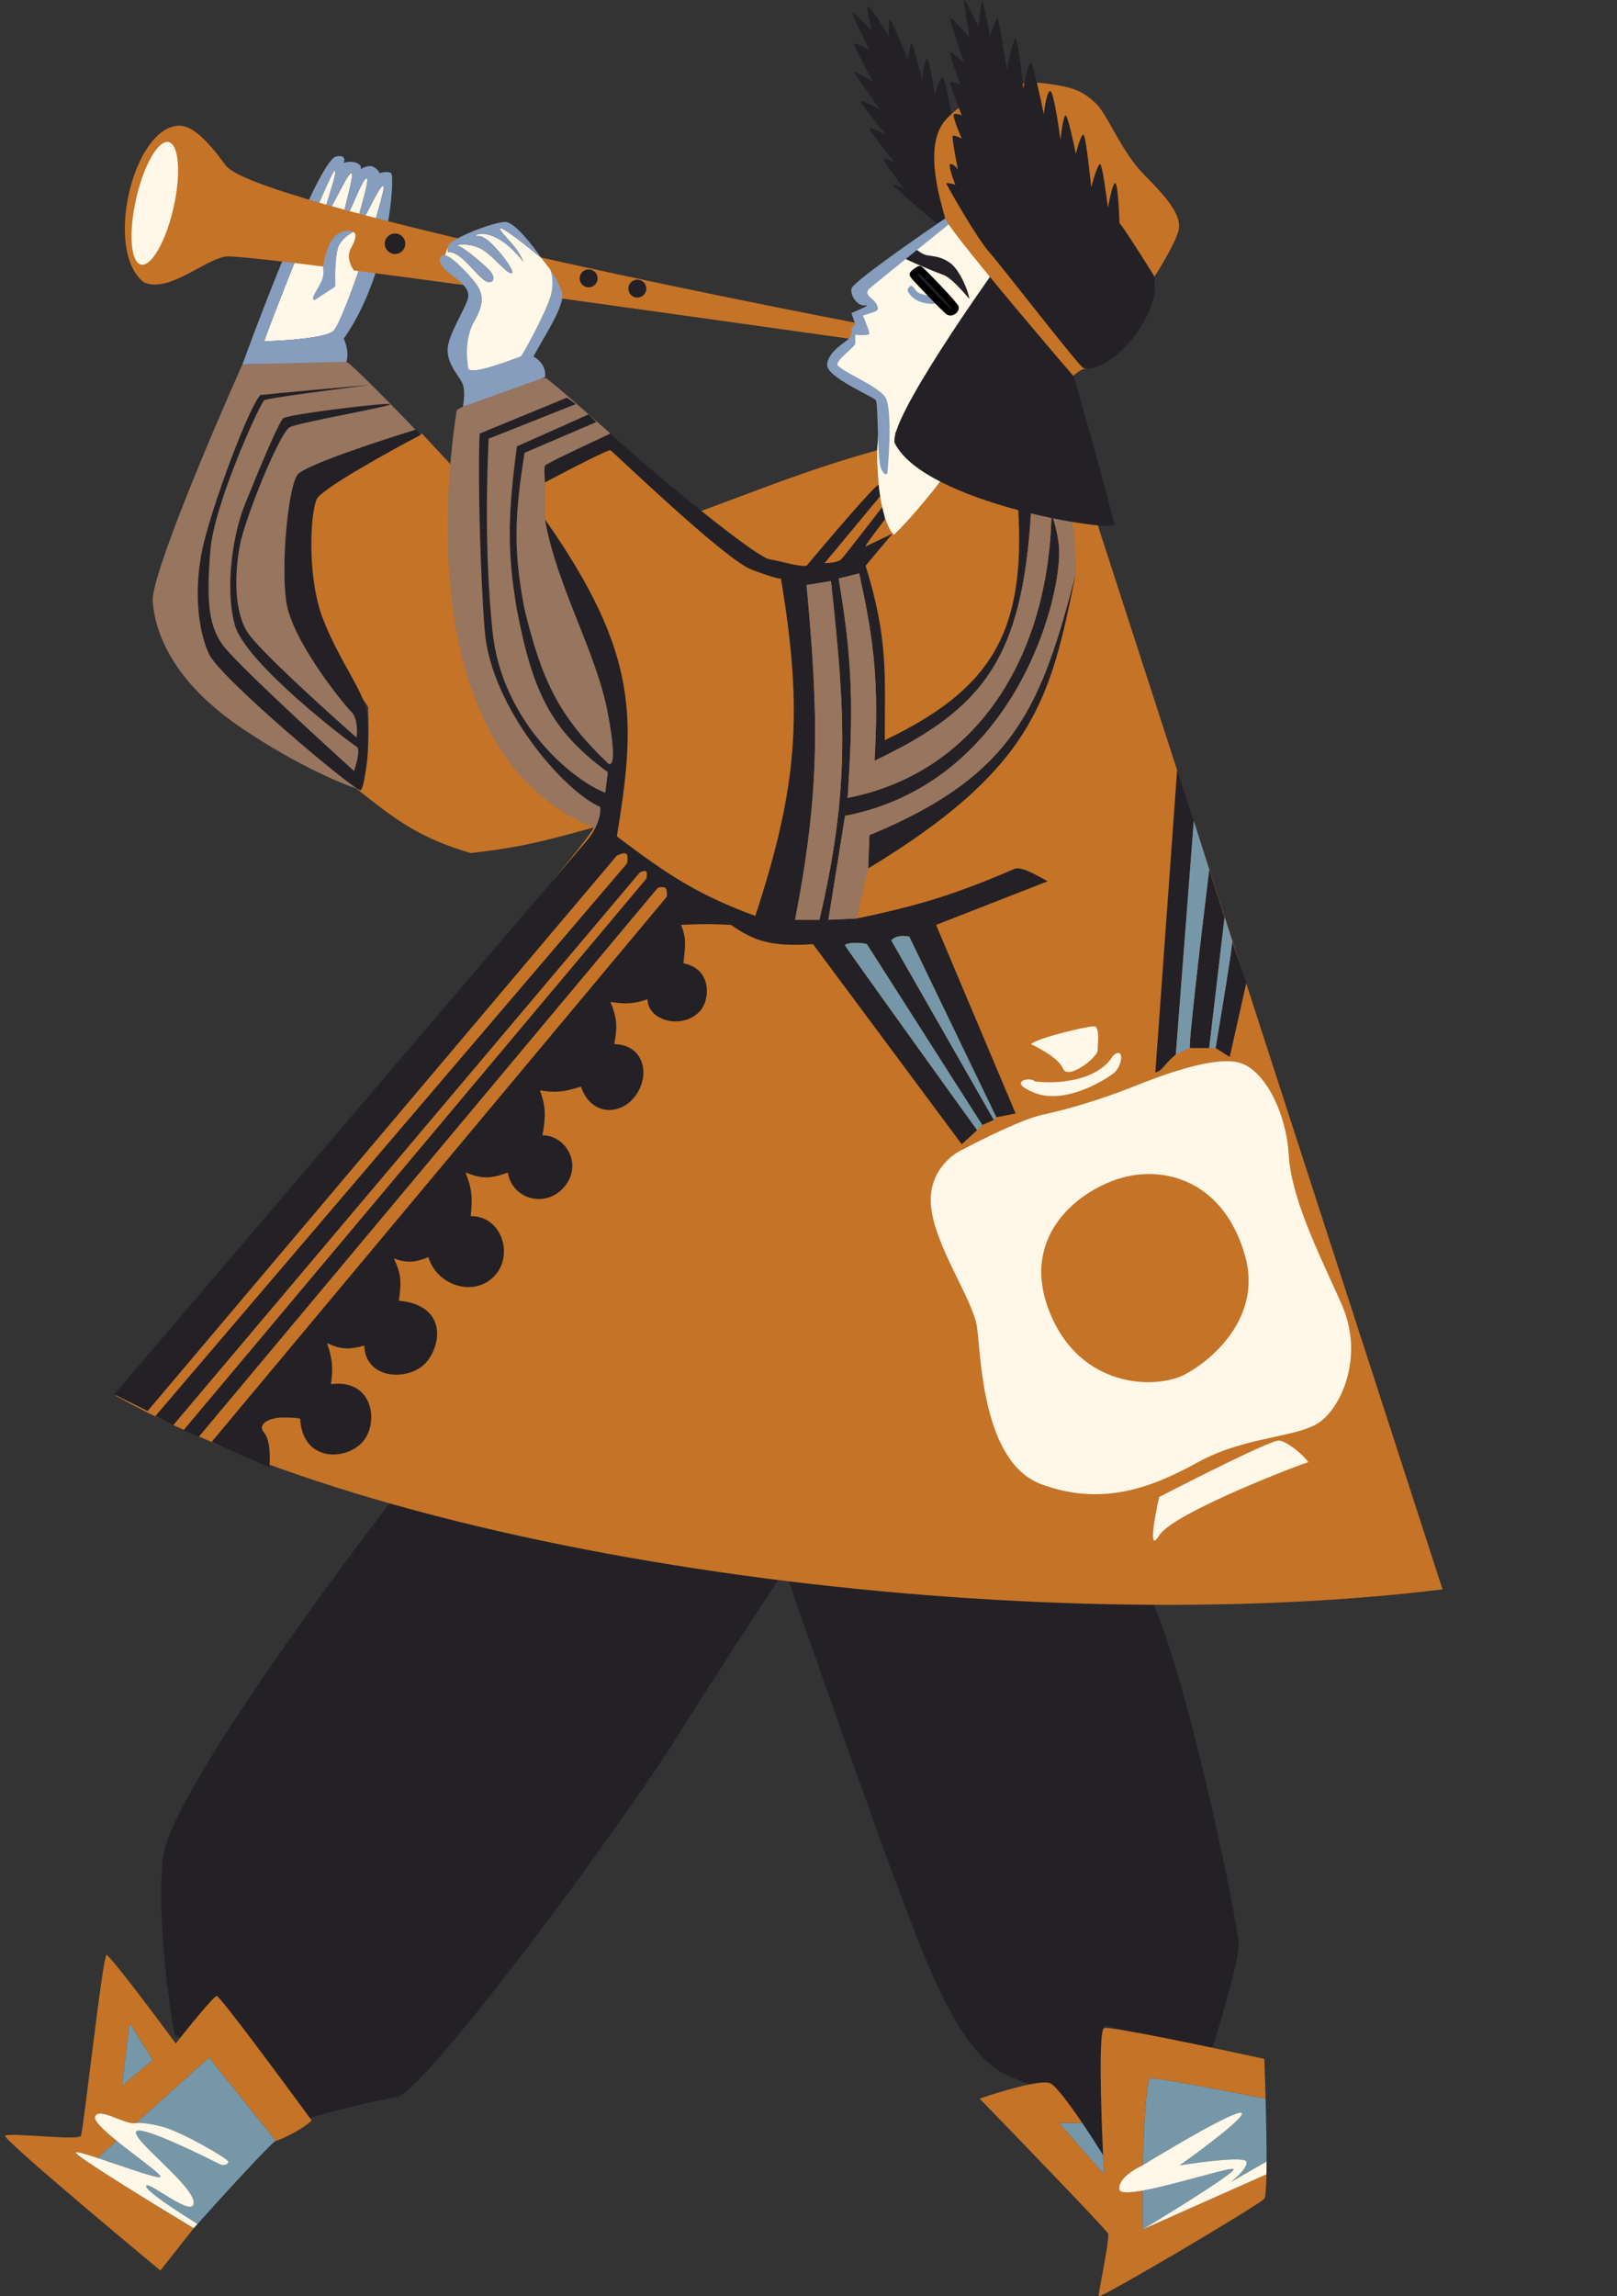 <svg width="62" height="88" viewBox="0 0 62 88" fill="none" xmlns="http://www.w3.org/2000/svg">
<rect x="0" y="0" width="62" height="88" fill="#333333" stroke="none"/>
<g clip-path="url(#clip0_1411_31379)">
<path d="M13.278 13.863C13.436 13.903 15.114 15.617 15.933 16.469L12.049 18.288L11.41 21.778L13.721 26.891L13.868 30.283C13.245 30.103 11.459 29.378 9.296 27.923C6.592 26.104 5.953 24.236 5.855 23.056C5.776 22.113 8.116 16.6 9.296 13.962C10.558 13.912 13.121 13.824 13.278 13.863Z" fill="#97755F"/>
<path d="M10.132 13.077C10.885 13.06 12.472 12.959 12.786 12.684C13.18 12.339 14.851 7.227 14.704 7.128C14.556 7.03 13.917 8.603 13.72 8.702C13.524 8.8 14.212 6.932 14.065 6.833C13.917 6.735 13.327 8.456 13.18 8.456C13.032 8.456 13.622 6.686 13.475 6.637C13.327 6.588 12.59 8.308 12.442 8.308C12.295 8.308 12.983 6.588 12.835 6.538C12.688 6.489 10.328 12.438 10.132 13.077Z" fill="#FFF7E7"/>
<path fill-rule="evenodd" clip-rule="evenodd" d="M9.296 13.962C10.246 11.356 12.295 6.116 12.885 5.998C13.239 5.919 13.229 6.129 13.18 6.244C13.261 6.211 13.475 6.165 13.671 6.244C13.868 6.322 13.851 6.44 13.819 6.489C13.917 6.424 14.153 6.312 14.31 6.391C14.468 6.47 14.54 6.588 14.556 6.637C14.654 6.604 14.881 6.558 14.999 6.637C15.146 6.735 14.949 10.471 13.18 12.979C13.376 13.411 13.327 13.749 13.278 13.863L9.296 13.962ZM12.786 12.684C12.472 12.959 10.885 13.06 10.132 13.077C10.328 12.438 12.688 6.489 12.835 6.538C12.983 6.588 12.295 8.308 12.442 8.308C12.59 8.308 13.327 6.588 13.475 6.637C13.622 6.686 13.032 8.456 13.18 8.456C13.327 8.456 13.917 6.735 14.065 6.833C14.212 6.932 13.524 8.8 13.72 8.702C13.917 8.603 14.556 7.03 14.704 7.128C14.851 7.227 13.18 12.339 12.786 12.684Z" fill="#869DBD"/>
<path d="M8.657 6.341C9.601 7.639 25.208 10.913 32.894 12.388V13.027C25.159 11.946 9.483 9.714 8.657 9.832C7.831 9.95 6.445 11.258 5.511 10.815C3.962 9.603 5.118 4.817 6.887 4.817C7.379 4.817 7.969 5.395 8.657 6.341Z" fill="#C57327"/>
<path d="M6.248 71.185C6.484 69.022 12.213 61.139 15.048 57.469C24.143 57.731 42.627 58.727 43.807 60.615C45.282 62.975 47.494 73.741 47.494 74.528C47.494 75.157 46.806 77.477 46.462 78.559L42.333 77.625V82.787L40.464 80.034C40.464 80.148 40.081 80.201 38.547 79.493C36.63 78.608 35.253 74.478 34.417 72.315C33.749 70.585 31.255 63.499 30.091 60.173C29.436 61.156 27.673 63.84 25.864 66.711C23.602 70.3 16.228 80.23 15.196 80.378C14.37 80.496 12.623 80.951 11.853 81.164L6.691 77.969C6.445 76.609 6.012 73.348 6.248 71.185Z" fill="#232126"/>
<path d="M55.311 60.91L42.037 19.959L36.138 18.386L34.27 20.5C33.79 19.373 33.603 18.691 33.631 17.255C31.021 17.987 29.473 18.631 26.797 19.615L23.454 17.009L20.898 18.484L17.506 18.042L16.179 16.616C14.581 17.526 13.353 17.816 11.803 18.828C11.617 20.37 11.641 21.454 11.803 23.056C12.398 24.915 13.219 25.756 14.114 27.087C14.171 29.334 14.042 29.925 13.622 30.185C15.215 31.466 16.132 32.129 18.047 32.692L18.079 32.688C19.443 32.524 20.218 32.43 22.766 31.709C22.578 32.335 12.306 44.173 4.429 53.487C16.179 60.025 39.776 62.828 55.311 60.91Z" fill="#C57327"/>
<path d="M20.95 14.502C21.146 14.62 22.67 15.961 23.408 16.616L20.901 17.845V19.861C23.408 25.662 24.487 29.791 22.867 31.758C16.671 29.3 16.771 20.549 17.509 15.731C17.53 15.594 20.704 14.355 20.95 14.502Z" fill="#97755F"/>
<path fill-rule="evenodd" clip-rule="evenodd" d="M34.221 20.451C33.91 20.599 33.267 20.904 33.189 20.943C33.11 20.982 33.648 20.271 33.926 19.91L33.877 19.37C33.385 20.009 32.373 21.317 32.255 21.434C32.137 21.552 31.779 21.582 31.616 21.582L33.779 18.977C33.811 18.829 33.838 18.544 33.68 18.583C33.523 18.622 31.779 20.664 30.927 21.68C30.649 21.73 30.061 21.531 29.502 21.434C28.965 21.342 25.193 18.255 23.406 16.617C22.586 16.994 20.938 17.767 20.898 17.846C20.859 17.924 20.882 18.305 20.898 18.485C21.701 18.059 23.327 17.216 23.406 17.256C23.504 17.305 27.781 21.434 28.813 21.828C29.639 22.142 29.911 22.188 29.944 22.172C30.808 27.358 30.571 30.186 28.961 35.101C26.807 34.311 25.659 33.572 23.651 32.053C24.38 27.606 24.526 25.07 20.898 19.91C21.341 22.467 22.865 24.974 23.307 27.334C23.75 29.694 23.307 29.251 23.307 29.251C21.418 27.442 20.785 26.098 20.112 23.352C19.656 21.01 19.746 19.696 20.112 17.354L22.865 16.174L22.57 15.879C21.502 16.358 20.901 16.627 19.817 17.108C19.499 19.603 19.416 20.985 19.817 23.352C20.442 26.634 21.186 28.026 23.307 29.595L23.209 30.382C21.972 29.912 19.242 27.682 18.883 24.188C18.556 21.01 18.686 17.944 18.735 16.813L22.078 15.486L21.734 15.24L18.391 16.617C18.309 18.387 18.434 22.351 18.588 24.188C18.831 27.097 21.596 30.309 23.012 30.923C23.045 31.119 22.983 31.66 22.472 32.25C21.96 32.84 10.198 46.621 4.38 53.438L5.659 54.077L23.651 32.791C24.012 32.62 24.109 32.671 24.045 33.086L5.954 54.274L6.642 54.618L24.536 33.43C24.795 33.321 24.839 33.381 24.782 33.676L7.035 54.815L7.625 55.061L25.225 34.02C25.511 33.952 25.599 34.01 25.569 34.364L8.117 55.257L10.329 56.24C10.362 55.913 10.368 55.188 10.132 54.913C9.837 54.569 10.329 54.323 10.87 54.323C11.302 54.323 11.476 54.356 11.509 54.372C11.607 56.142 13.475 55.975 14.016 55.11C14.508 54.323 14.213 52.848 12.689 53.045C12.779 52.429 12.746 52.084 12.541 51.472C13.057 51.717 13.369 51.729 13.967 51.57C14.016 52.947 15.835 52.947 16.425 52.111C16.997 51.3 16.966 49.997 15.294 49.849C15.384 49.202 15.409 48.841 15.097 48.227C15.617 48.41 15.906 48.388 16.425 48.178C16.769 49.309 18.267 49.757 19.03 48.817C19.669 48.031 19.227 46.605 18.047 46.605C18.119 45.964 18.113 45.601 17.851 44.933C18.426 45.161 18.77 45.204 19.473 44.933C19.62 45.966 20.974 46.354 21.685 45.425C22.324 44.589 21.685 43.508 20.8 43.508C20.917 42.835 20.949 42.458 20.702 41.787C21.276 41.882 21.619 41.857 22.275 41.64C22.668 42.819 23.897 42.77 24.438 41.885C24.953 41.042 24.585 40.017 23.553 40.017C23.672 39.376 23.668 39.02 23.406 38.395C23.959 38.484 24.27 38.48 24.831 38.297C24.831 39.132 26.19 39.477 26.847 38.739C27.241 38.297 27.289 37.117 26.208 36.92C26.249 36.346 26.359 36.024 26.11 35.445C26.88 35.406 27.303 35.406 28.027 35.445C28.948 36.086 29.604 36.285 31.173 36.183L36.876 43.852L37.466 43.311C35.778 40.968 32.402 36.271 32.402 36.232C32.402 36.131 32.959 36.097 33.238 36.183L37.662 43.114L38.105 42.918L34.172 36.035C34.339 35.879 34.5 35.847 34.86 35.888L38.203 42.819L38.941 42.672L35.892 35.445L40.169 33.774C39.558 33.434 39.226 33.254 38.941 33.282C36.7 34.24 35.377 34.675 32.845 35.2L31.763 35.249L32.402 31.267C38.744 30.038 40.612 23.303 40.612 21.189C40.612 20.558 40.399 19.91 40.317 19.665C40.219 25.072 37.515 29.595 32.5 30.578C32.72 27.268 32.71 25.422 32.156 22.172L32.943 21.975C33.554 24.725 33.69 26.296 33.533 29.153C37.754 27.156 39.187 25.188 39.531 19.665L39.039 19.468C39.337 24.29 37.965 26.43 33.926 28.366C33.923 25.853 34.062 24.492 33.189 21.68L34.221 20.451ZM30.485 35.249C31.468 30.204 31.382 27.402 30.927 22.418L31.861 22.27C32.416 27.361 32.599 30.212 31.419 35.249H30.485Z" fill="#232126"/>
<path d="M33.336 32.004L33.287 33.282C39.728 29.389 40.283 26.727 41.251 21.975C39.925 27.021 38.948 29.7 33.336 32.004Z" fill="#232126"/>
<path d="M32.943 21.975L32.156 22.172C32.71 25.422 32.72 27.268 32.5 30.578C37.515 29.595 40.219 25.072 40.317 19.665H39.531C39.187 25.188 37.754 27.156 33.533 29.153C33.69 26.296 33.554 24.725 32.943 21.975Z" fill="#97755F"/>
<path d="M40.317 19.665C40.399 19.91 40.612 20.558 40.612 21.189C40.612 23.303 38.744 30.038 32.402 31.267L31.763 35.249L32.845 35.2L33.287 33.282L33.336 32.004C38.948 29.7 39.925 27.021 41.251 21.975C41.251 21.336 41.212 20.029 41.054 19.91C40.897 19.793 40.497 19.698 40.317 19.665Z" fill="#97755F"/>
<path d="M30.927 22.418C31.382 27.402 31.468 30.204 30.485 35.249H31.419C32.599 30.212 32.416 27.361 31.861 22.27L30.927 22.418Z" fill="#97755F"/>
<path d="M32.402 36.232C32.402 36.271 35.778 40.968 37.466 43.311L37.662 43.114L33.238 36.183C32.959 36.097 32.402 36.131 32.402 36.232Z" fill="#7697A8"/>
<path d="M34.172 36.035L38.105 42.918L38.203 42.819L34.86 35.888C34.5 35.847 34.339 35.879 34.172 36.035Z" fill="#7697A8"/>
<path d="M16.13 16.665C14.884 17.321 12.344 18.73 12.148 19.123C11.902 19.615 11.754 22.122 12.393 23.744C13.032 25.367 13.917 26.448 14.065 27.284C14.212 28.12 14.016 30.234 13.819 30.283C13.622 30.332 8.46 26.006 8.018 25.072C7.576 24.138 7.428 22.565 7.772 20.991C8.116 19.418 9.542 15.584 9.984 15.141C10.653 15.063 13.082 14.846 14.212 14.748C12.901 14.912 10.25 15.259 10.132 15.338C9.984 15.436 8.215 19.271 8.067 21.09C7.92 22.909 7.969 23.892 8.51 24.679C8.942 25.308 12.066 28.185 13.573 29.546C13.671 29.267 13.829 28.69 13.671 28.611C13.475 28.513 9.394 25.416 9.001 23.941C8.608 22.466 8.952 20.402 9.394 19.32C9.837 18.238 10.673 16.174 10.869 16.026C11.066 15.879 14.655 15.436 14.95 15.486C15.245 15.535 11.508 16.174 11.115 16.37C10.722 16.567 9.394 19.861 9.198 20.893C9.001 21.925 8.952 23.4 9.493 24.236C9.925 24.905 12.459 27.202 13.671 28.267C13.704 28.038 13.711 27.52 13.475 27.284C13.18 26.989 11.164 24.531 10.968 23.007C10.771 21.483 11.066 18.632 11.41 18.189C11.685 17.835 14.54 16.895 15.933 16.469L16.13 16.665Z" fill="#232126"/>
<path d="M45.774 31.462L45.135 29.496L44.299 41.098C44.348 41.098 44.486 41.049 44.643 40.852C44.8 40.656 45.004 40.475 45.085 40.41L45.774 31.462Z" fill="#232126"/>
<path d="M46.953 35.15L46.364 33.331C46.085 35.608 45.547 40.164 45.626 40.164H46.364L46.953 35.15Z" fill="#232126"/>
<path d="M47.789 37.657L47.248 36.084C47.248 36.32 46.822 38.902 46.609 40.164L47.15 40.508L47.789 37.657Z" fill="#232126"/>
<path d="M45.774 31.462L45.085 40.41L45.626 40.164C45.547 40.164 46.085 35.608 46.364 33.331L45.774 31.462Z" fill="#7697A8"/>
<path d="M46.953 35.15L46.364 40.164H46.609C46.822 38.902 47.248 36.32 47.248 36.084L46.953 35.15Z" fill="#7697A8"/>
<ellipse cx="5.936" cy="7.792" rx="0.737" ry="2.406" transform="rotate(12.707 5.936 7.792)" fill="#FFF7E7"/>
<circle cx="15.146" cy="9.341" r="0.393" fill="#232126"/>
<circle cx="22.57" cy="10.668" r="0.344" fill="#232126"/>
<circle cx="24.437" cy="11.061" r="0.344" fill="#232126"/>
<path fill-rule="evenodd" clip-rule="evenodd" d="M11.951 81.263C10.787 79.673 8.431 76.494 8.313 76.494C8.195 76.494 7.215 77.707 6.74 78.313C5.904 77.182 4.203 74.921 4.085 74.921C3.938 74.921 3.2 81.656 3.102 81.853C3.004 82.049 0.3 81.705 0.201 81.853C0.123 81.971 4.134 85.343 6.15 87.014L7.428 85.392C5.904 84.475 2.866 82.61 2.905 82.492C2.922 82.443 3.274 82.546 3.741 82.699L4.481 82.049C3.984 81.646 3.584 81.272 3.643 81.115C3.79 80.722 4.822 81.459 5.216 81.361L8.018 78.854L10.574 82.049C10.771 82 11.607 81.607 11.951 81.263ZM5.855 78.952L4.675 79.935L4.97 77.526L5.855 78.952Z" fill="#C57327"/>
<path d="M4.675 79.935L5.855 78.952L4.97 77.526L4.675 79.935Z" fill="#7697A8"/>
<path d="M10.574 82.049L8.018 78.854L5.216 81.361C5.314 81.345 5.658 81.351 6.248 81.508C6.986 81.705 8.755 82.737 8.755 82.836C8.755 82.934 8.608 83.032 8.411 82.934C8.215 82.836 5.314 81.361 5.216 81.705C5.117 82.049 7.428 83.77 7.428 84.409C7.428 85.048 5.707 83.573 5.609 83.77C5.53 83.927 6.887 84.807 7.575 85.228C8.598 84.089 10.425 82.087 10.574 82.049Z" fill="#7697A8"/>
<path d="M3.741 82.699C4.68 83.009 6.084 83.524 6.15 83.426C6.209 83.337 5.234 82.66 4.481 82.049L3.741 82.699Z" fill="#7697A8"/>
<path d="M6.248 81.508C5.658 81.351 5.314 81.345 5.216 81.361C4.822 81.459 3.79 80.722 3.643 81.115C3.584 81.272 3.984 81.646 4.481 82.049C5.234 82.66 6.209 83.337 6.15 83.426C6.084 83.524 4.68 83.009 3.741 82.699C3.274 82.546 2.922 82.443 2.905 82.492C2.866 82.61 5.904 84.475 7.428 85.392C7.475 85.34 7.524 85.285 7.575 85.228C6.887 84.807 5.53 83.927 5.609 83.77C5.707 83.573 7.428 85.048 7.428 84.409C7.428 83.77 5.117 82.049 5.216 81.705C5.314 81.361 8.215 82.836 8.411 82.934C8.608 83.032 8.755 82.934 8.755 82.836C8.755 82.737 6.986 81.705 6.248 81.508Z" fill="#FFF7E7"/>
<path d="M48.527 80.427C47.117 80.148 44.259 79.601 44.102 79.64C43.945 79.68 43.84 81.885 43.807 82.983C44.954 82.279 47.317 80.889 47.592 80.968C47.868 81.046 46.134 82.344 45.233 82.983C46.052 82.852 47.71 82.639 47.789 82.836C47.868 83.032 47.428 83.442 47.199 83.622L48.564 82.836C48.566 82.123 48.549 81.243 48.527 80.427Z" fill="#7697A8"/>
<path d="M43.807 85.441C45.003 84.72 47.376 83.249 47.297 83.131C47.227 83.025 45.066 83.726 43.807 83.952V85.441Z" fill="#7697A8"/>
<path fill-rule="evenodd" clip-rule="evenodd" d="M42.332 77.723C42.568 77.644 46.527 78.477 48.477 78.903C48.493 79.328 48.511 79.862 48.527 80.427C47.117 80.148 44.259 79.601 44.102 79.64C43.945 79.68 43.84 81.885 43.807 82.983C43.479 83.131 42.843 83.524 42.922 83.917C42.95 84.057 43.307 84.042 43.807 83.952V85.441L48.559 83.327C48.55 83.844 48.525 84.202 48.477 84.261C48.281 84.507 42.185 88.096 42.135 87.998C42.115 87.957 42.188 87.57 42.272 87.118C42.392 86.477 42.537 85.704 42.48 85.589C42.401 85.431 39.169 82.082 37.563 80.427C38.317 80.165 39.913 79.68 40.267 79.837C40.486 79.934 41.007 80.637 41.498 81.361H40.611L42.332 83.327L42.295 82.59C42.206 80.652 42.125 77.792 42.332 77.723Z" fill="#C57327"/>
<path d="M42.332 83.327C42.32 83.105 42.308 82.856 42.295 82.59C42.093 82.264 41.801 81.809 41.498 81.361H40.611L42.332 83.327Z" fill="#7697A8"/>
<path d="M47.592 80.968C47.317 80.889 44.954 82.279 43.807 82.983C43.479 83.131 42.843 83.524 42.922 83.917C42.95 84.057 43.307 84.042 43.807 83.952C45.066 83.726 47.227 83.025 47.297 83.131C47.376 83.249 45.003 84.72 43.807 85.441L48.559 83.327C48.562 83.176 48.563 83.011 48.564 82.836L47.199 83.622C47.428 83.442 47.868 83.032 47.789 82.836C47.71 82.639 46.052 82.852 45.233 82.983C46.134 82.344 47.868 81.046 47.592 80.968Z" fill="#FFF7E7"/>
<path d="M20.898 14.453C20.931 14.29 20.888 13.903 20.456 13.667C20.8 12.979 21.734 11.651 21.537 11.16C21.38 10.766 21.177 10.438 21.095 10.324C21.16 10.471 21.252 10.894 21.095 11.405C20.898 12.044 20.013 13.667 19.964 13.667C19.955 13.667 19.884 13.693 19.773 13.734C19.277 13.916 17.989 14.39 17.948 14.109C17.899 13.765 17.801 12.979 18.194 12.29C18.587 11.602 18.489 11.307 18.342 11.012C18.194 10.717 17.309 9.783 17.064 9.783C16.818 9.783 16.769 10.029 17.064 10.324C17.358 10.619 18.047 10.963 17.948 11.405C17.85 11.848 17.162 12.831 17.162 13.421C17.162 14.011 17.654 14.453 17.752 14.748C17.83 14.984 17.785 15.404 17.752 15.584L20.898 14.453Z" fill="#869DBD"/>
<path fill-rule="evenodd" clip-rule="evenodd" d="M17.064 9.783L17.162 9.488C17.162 9.605 17.162 9.644 17.18 9.658C17.213 9.682 17.304 9.626 17.555 9.783C17.731 9.893 17.937 10.112 18.133 10.32C18.374 10.576 18.599 10.815 18.735 10.815C18.981 10.815 18.981 10.57 18.735 10.324C18.489 10.078 17.801 9.488 17.604 9.439C17.408 9.39 17.85 9.291 18.342 9.488C18.597 9.59 18.88 9.865 19.119 10.099C19.34 10.315 19.526 10.495 19.62 10.471C19.817 10.422 18.735 8.996 18.342 9.046C17.948 9.095 18.833 8.456 20.062 10.029C19.95 9.691 19.643 9.353 19.42 9.107C19.255 8.924 19.136 8.793 19.177 8.751C19.256 8.672 20.259 9.472 20.751 9.881L21.095 10.324C21.16 10.471 21.252 10.894 21.095 11.405C20.898 12.044 20.013 13.667 19.964 13.667C19.955 13.667 19.884 13.693 19.773 13.734C19.277 13.916 17.989 14.39 17.948 14.109C17.899 13.765 17.801 12.979 18.194 12.29C18.587 11.602 18.489 11.307 18.342 11.012C18.194 10.717 17.309 9.783 17.064 9.783Z" fill="#FFF7E7"/>
<path d="M20.751 9.881C20.439 9.423 19.728 8.505 19.374 8.505C18.932 8.505 17.162 9.163 17.162 9.488C17.162 9.605 17.162 9.644 17.18 9.658C17.213 9.682 17.304 9.626 17.555 9.783C17.731 9.893 17.937 10.112 18.133 10.32C18.374 10.576 18.599 10.815 18.735 10.815C18.981 10.815 18.981 10.57 18.735 10.324C18.489 10.078 17.801 9.488 17.604 9.439C17.408 9.39 17.85 9.291 18.342 9.488C18.597 9.59 18.88 9.865 19.119 10.099C19.34 10.315 19.526 10.495 19.62 10.471C19.817 10.422 18.735 8.996 18.342 9.046C17.948 9.095 18.833 8.456 20.062 10.029C19.95 9.691 19.643 9.353 19.42 9.107C19.255 8.924 19.136 8.793 19.177 8.751C19.256 8.672 20.259 9.472 20.751 9.881Z" fill="#869DBD"/>
<path fill-rule="evenodd" clip-rule="evenodd" d="M36.925 44.048C36.466 44.245 35.578 44.953 35.696 46.212C35.843 47.785 37.318 49.8 37.465 50.882C37.613 51.963 37.662 56.044 39.924 56.88C42.185 57.715 44.053 57.076 45.921 56.044C47.789 55.011 49.805 55.11 50.641 54.471C51.476 53.832 52.312 51.914 51.427 49.948C50.542 47.981 49.51 45.917 49.412 44.245C49.313 42.574 48.428 40.902 47.445 40.706C46.462 40.509 44.692 41.148 43.463 41.64C42.234 42.131 40.907 42.525 39.973 42.721C39.225 42.879 37.629 43.672 36.925 44.048ZM47.74 48.129C48.409 50.489 46.446 52.16 45.38 52.701C44.25 53.242 41.447 53.193 40.268 50.341C39.088 47.49 41.202 45.72 42.873 45.179C44.545 44.639 46.904 45.179 47.74 48.129Z" fill="#FFF7E7"/>
<path d="M39.53 40.017C39.874 40.172 40.602 40.575 40.759 40.951C40.956 41.421 42.087 40.509 42.087 40.263C42.087 40.017 42.185 39.329 41.939 39.329C41.693 39.329 39.776 39.772 39.53 40.017Z" fill="#FFF7E7"/>
<path d="M39.678 41.443C40.415 41.541 42.047 41.482 42.677 40.46C43.119 40.066 43.07 40.853 42.677 41.148C42.283 41.443 40.809 42.328 39.678 41.886C38.547 41.443 39.53 41.246 39.678 41.443Z" fill="#FFF7E7"/>
<path d="M44.446 57.371C45.839 56.65 48.704 55.208 49.018 55.208C49.412 55.208 50.247 56.044 50.149 56.044C50.051 56.044 44.987 57.961 44.446 58.846C44.014 59.554 44.266 58.158 44.446 57.371Z" fill="#FFF7E7"/>
<path d="M36.383 8.505L32.942 11.11L33.434 11.799L32.893 12.094L33.09 12.585L32.696 12.733L32.598 13.175L31.959 13.913L33.237 14.847L33.778 15.338L33.63 17.256C33.614 18.075 33.719 19.871 34.27 20.5C34.859 19.95 35.794 18.796 36.187 18.288L34.319 16.616L38.055 10.57L36.383 8.505Z" fill="#FFF7E7"/>
<path d="M35.548 9.783C35.312 9.744 35.024 9.472 34.909 9.341C34.849 9.276 34.417 9.636 34.417 9.734C34.417 9.832 35.843 10.422 36.138 10.521C36.433 10.619 36.826 11.061 37.17 11.455C37.121 11.111 36.777 10.324 36.433 10.078C36.089 9.832 35.843 9.832 35.548 9.783Z" fill="#232126"/>
<path d="M34.811 11.159C34.771 11.081 34.86 10.996 34.909 10.963C35.007 10.914 35.056 11.11 35.204 11.209C35.322 11.287 35.614 11.34 35.745 11.356L36.089 11.602C35.99 11.635 35.715 11.681 35.401 11.602C35.007 11.504 34.86 11.258 34.811 11.159Z" fill="#869DBD"/>
<path d="M36.138 2.95C36.217 2.95 36.4 3.9 36.482 4.376L36.187 5.605L36.384 8.358L35.892 8.554C35.335 8.079 34.221 7.119 34.221 7.079C34.221 7.04 34.516 7.161 34.663 7.227C34.385 6.866 33.837 6.136 33.877 6.096C33.916 6.057 34.188 6.178 34.319 6.244C33.975 5.818 33.297 4.956 33.336 4.916C33.375 4.877 33.778 5.064 33.975 5.162C33.647 4.769 32.992 3.963 32.992 3.884C32.992 3.805 33.483 4.048 33.729 4.179C33.401 3.72 32.746 2.793 32.746 2.753C32.746 2.714 33.237 2.999 33.483 3.147C33.221 2.671 32.707 1.711 32.746 1.672C32.785 1.632 33.156 1.819 33.336 1.918C33.106 1.459 32.657 0.531 32.697 0.492C32.736 0.453 33.205 0.934 33.434 1.18C33.352 0.869 33.208 0.246 33.287 0.246C33.365 0.246 33.844 1 34.073 1.377C34.073 1.164 34.083 0.738 34.122 0.738C34.162 0.738 34.598 1.754 34.811 2.262C34.843 2.065 34.919 1.672 34.958 1.672C34.998 1.672 35.237 2.589 35.351 3.048C35.384 2.786 35.469 2.262 35.548 2.262C35.627 2.262 35.778 3.179 35.843 3.638C35.909 3.409 36.059 2.95 36.138 2.95Z" fill="#232126"/>
<path d="M35.008 10.521C35.008 10.482 35.172 10.373 35.254 10.324C35.303 10.324 36.63 11.701 36.63 11.799C36.63 11.897 36.483 11.996 36.384 11.947C36.286 11.897 35.008 10.57 35.008 10.521Z" fill="#232126" stroke="black" stroke-width="0.265" stroke-linejoin="round"/>
<path d="M36.334 8.309C35.121 9.128 32.686 10.826 32.647 11.062C32.598 11.357 32.893 11.75 33.188 11.701C33.424 11.661 32.926 11.881 32.647 11.996L32.794 12.438L32.647 12.586C32.663 12.668 32.667 12.861 32.549 12.979C32.401 13.126 31.762 13.47 31.713 13.962C31.664 14.454 33.483 15.191 33.581 15.339C33.679 15.486 33.63 17.6 33.778 17.944C33.896 18.219 33.991 18.19 34.023 18.141C34.105 17.305 34.2 15.545 33.925 15.191C33.581 14.749 32.106 14.159 32.106 13.962C32.106 13.765 32.794 13.274 32.794 13.175V12.831C32.975 12.848 33.335 12.861 33.335 12.782C33.335 12.704 33.171 12.291 33.089 12.094C33.253 12.045 33.591 11.937 33.63 11.897C33.679 11.848 33.679 11.652 33.434 11.455C33.188 11.258 33.237 11.16 33.335 11.062C33.414 10.983 35.433 9.357 36.432 8.554L36.334 8.309Z" fill="#869DBD"/>
<path d="M42.727 20.107C42.598 20.402 35.499 19.271 34.321 17.01C33.925 16.251 38.056 10.472 38.056 10.472L41.153 14.355C41.153 14.355 42.431 18.78 42.727 20.107Z" fill="#232126"/>
<path d="M36.236 8.358C36.315 8.712 39.546 12.536 41.152 14.405C41.201 14.355 41.339 14.237 41.496 14.159C42.332 13.913 42.971 13.421 43.61 12.635C44.249 11.848 44.347 10.816 44.249 10.619C44.298 10.57 45.036 9.39 45.183 8.849C45.331 8.309 44.839 7.669 43.905 6.735C42.971 5.801 42.479 4.376 41.988 3.933C41.496 3.491 41.201 3.343 40.07 3.196C38.94 3.048 37.121 3.589 36.236 4.621C35.351 5.654 36.138 7.915 36.236 8.358Z" fill="#C57327"/>
<path d="M42.922 8.554C43.001 8.593 43.84 9.914 44.25 10.57C44.596 12.031 42.587 14.353 41.546 14.109C41.395 14.074 38.35 10.127 37.908 9.636C37.465 9.144 36.286 7.079 36.286 7.03C36.286 6.991 36.515 7.046 36.63 7.079C36.531 6.833 36.355 6.332 36.433 6.293C36.512 6.253 36.663 6.407 36.728 6.489C36.646 6.08 36.492 5.25 36.531 5.211C36.571 5.172 36.777 5.26 36.876 5.309C36.745 5.014 36.502 4.415 36.581 4.375C36.659 4.336 36.81 4.392 36.876 4.424C36.712 4.015 36.394 3.186 36.433 3.146C36.472 3.107 36.712 3.195 36.826 3.245C36.679 2.851 36.394 2.055 36.433 2.016C36.472 1.976 36.81 2.261 36.974 2.409C36.777 1.852 36.394 0.728 36.433 0.688C36.472 0.649 36.941 1.163 37.17 1.426C37.089 0.95 36.935 0 36.974 0C37.013 0 37.351 0.688 37.515 1.032C37.547 0.705 37.623 0.049 37.662 0.049C37.702 0.049 37.875 0.934 37.957 1.377C38.039 1.147 38.213 0.688 38.252 0.688C38.291 0.688 38.498 1.999 38.596 2.655C38.678 2.261 38.862 1.475 38.94 1.475C39.019 1.475 39.17 2.753 39.235 3.392C39.301 3.048 39.452 2.37 39.53 2.409C39.609 2.448 39.891 3.736 40.022 4.375C40.055 4.08 40.15 3.49 40.268 3.49C40.386 3.49 40.579 4.736 40.661 5.359C40.694 5.047 40.779 4.424 40.858 4.424C40.936 4.424 41.153 5.408 41.251 5.899C41.316 5.637 41.467 5.123 41.546 5.162C41.624 5.201 41.775 6.522 41.841 7.177C41.923 6.866 42.106 6.253 42.185 6.293C42.264 6.332 42.414 7.423 42.48 7.964C42.545 7.604 42.696 6.912 42.775 7.03C42.873 7.177 42.922 8.357 42.922 8.554Z" fill="#232126"/>
<path d="M13.646 10.464C13.499 10.3 13.253 9.884 13.45 9.53C13.696 9.087 13.646 8.94 13.548 8.891C13.434 8.94 13.165 9.107 13.007 9.382C12.85 9.658 12.844 10.562 12.86 10.98L13.646 10.464Z" fill="#FFF7E7"/>
<path d="M13.548 8.891C13.45 8.841 12.86 8.694 12.565 9.53C12.27 10.365 12.467 10.316 12.368 10.66C12.27 11.005 11.828 11.496 12.073 11.496L12.86 10.98C12.844 10.562 12.85 9.658 13.007 9.382C13.165 9.107 13.434 8.94 13.548 8.891Z" fill="#869DBD"/>
</g>
<defs>
<clipPath id="clip0_1411_31379">
<rect width="61" height="88" fill="white" transform="translate(0.2)"/>
</clipPath>
</defs>
</svg>
